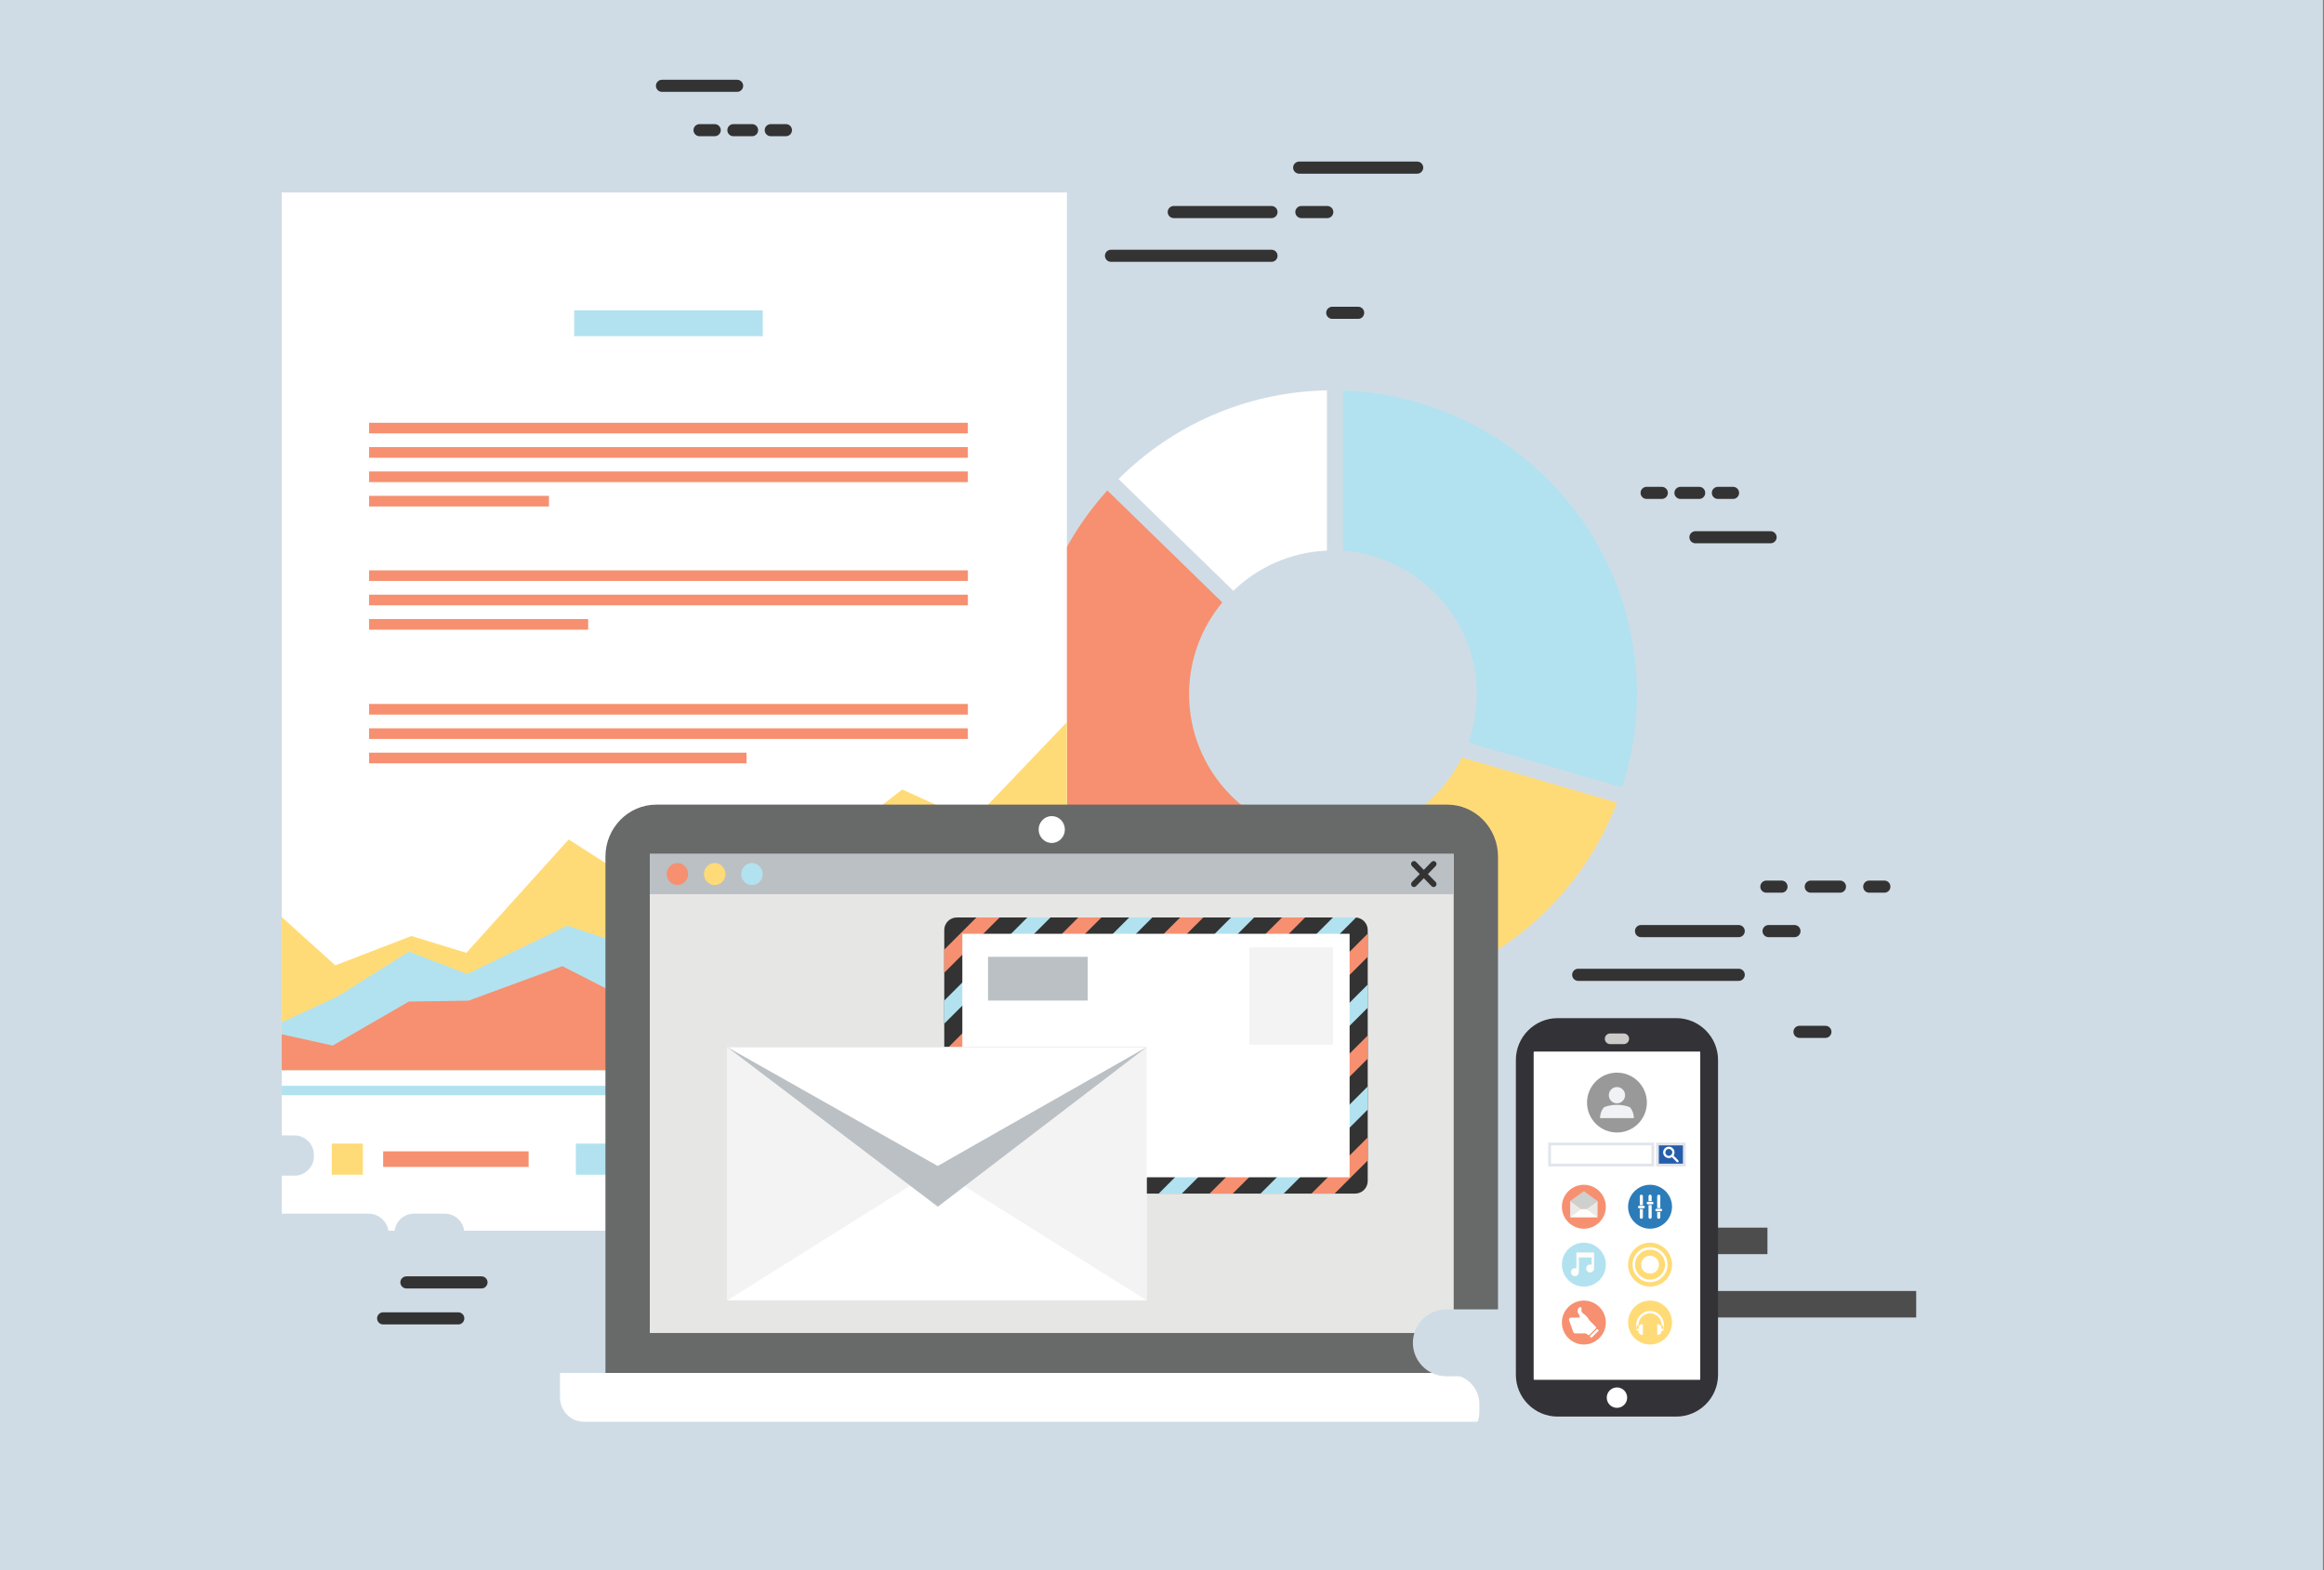 <?xml version="1.0" encoding="UTF-8" standalone="no"?>
<!DOCTYPE svg PUBLIC "-//W3C//DTD SVG 1.1//EN" "http://www.w3.org/Graphics/SVG/1.1/DTD/svg11.dtd">
<svg width="100%" height="100%" viewBox="0 0 1190 804" version="1.1" xmlns="http://www.w3.org/2000/svg" xmlns:xlink="http://www.w3.org/1999/xlink" xml:space="preserve" xmlns:serif="http://www.serif.com/" style="fill-rule:evenodd;clip-rule:evenodd;stroke-linejoin:round;stroke-miterlimit:2;">
    <rect x="0" y="0" width="1190" height="804" fill="#808080" stroke="none"/>
    <rect x="0" y="0" width="1189.44" height="803.963" style="fill:rgb(208,220,229);"/>
    <g>
        <g>
            <g>
                <path d="M652.642,66.124L501.008,66.124C487.989,66.124 477.35,76.782 477.35,89.802L477.35,91.737C477.35,104.758 487.99,115.404 501.008,115.404L652.642,115.404C665.673,115.404 676.315,104.759 676.315,91.737L676.315,89.802C676.315,76.782 665.673,66.124 652.642,66.124Z" style="fill:rgb(208,220,229);fill-rule:nonzero;"/>
            </g>
            <g>
                <path d="M743.299,161.975L507.896,161.975C494.348,161.975 483.242,173.059 483.242,186.612C483.242,200.162 494.347,211.263 507.896,211.263L743.299,211.263C756.868,211.263 767.935,200.162 767.935,186.612C767.935,173.059 756.868,161.975 743.299,161.975Z" style="fill:rgb(208,220,229);fill-rule:nonzero;"/>
            </g>
            <g>
                <path d="M836.782,161.975L798.836,161.975C785.749,161.975 775.04,172.683 775.04,185.772L775.04,187.467C775.04,200.553 785.749,211.262 798.836,211.262L836.782,211.262C849.871,211.262 860.578,200.553 860.578,187.467L860.578,185.772C860.578,172.683 849.871,161.975 836.782,161.975Z" style="fill:rgb(208,220,229);fill-rule:nonzero;"/>
            </g>
            <g>
                <path d="M625.003,114.077L505.789,114.077C517.797,114.077 527.615,123.893 527.615,135.902L527.615,141.519C527.615,153.531 517.798,163.364 505.789,163.364L625.003,163.364C613.013,163.364 603.178,153.531 603.178,141.519L603.178,135.902C603.178,123.894 613.013,114.077 625.003,114.077Z" style="fill:rgb(208,220,229);fill-rule:nonzero;"/>
            </g>
        </g>
        <g>
            <g>
                <g>
                    <g>
                        <rect x="815.012" y="628.658" width="90.013" height="13.555" style="fill:rgb(77,77,77);"/>
                    </g>
                </g>
            </g>
        </g>
        <g>
            <g>
                <g>
                    <g>
                        <rect x="864.332" y="661.092" width="116.847" height="13.564" style="fill:rgb(77,77,77);"/>
                    </g>
                </g>
            </g>
        </g>
        <g>
            <g>
                <path d="M687.656,199.963L687.656,282.072C725.896,284.727 756.211,316.69 756.151,355.593C756.131,364.222 754.622,372.51 751.868,380.212L757.335,381.923L830.659,403.226C835.484,388.238 838.199,372.267 838.222,355.674C838.306,271.36 771.34,202.699 687.656,199.963Z" style="fill:rgb(178,226,239);fill-rule:nonzero;"/>
            </g>
            <g>
                <path d="M679.454,199.9C637.773,200.727 600.221,217.903 572.742,245.301L631.519,302.529C644.068,290.441 660.866,282.736 679.454,281.971L679.454,199.9Z" style="fill:white;fill-rule:nonzero;"/>
            </g>
            <g>
                <path d="M679.454,429.065C640.227,427.424 608.848,395.017 608.868,355.431C608.909,337.6 615.288,321.236 625.888,308.502L567.009,251.154C542.067,278.734 526.879,315.241 526.821,355.332C526.738,440.339 594.789,509.471 679.454,511.1L679.454,429.065Z" style="fill:rgb(246,144,112);fill-rule:nonzero;"/>
            </g>
            <g>
                <path d="M748.589,387.91C737.284,410.851 714.432,427.101 687.656,428.954L687.656,511.1C751.846,509.011 806.198,468.067 827.961,410.991L748.589,387.91Z" style="fill:rgb(255,219,119);fill-rule:nonzero;"/>
            </g>
        </g>
        <g>
            <g>
                <g>
                    <rect x="144.269" y="98.547" width="402.041" height="531.667" style="fill:white;"/>
                </g>
            </g>
            <g>
                <g>
                    <rect x="144.269" y="555.998" width="402.041" height="4.85" style="fill:rgb(178,226,239);"/>
                </g>
            </g>
            <g>
                <g>
                    <path d="M546.31,547.996L144.269,547.996L144.269,469.608L171.666,494.326L210.65,479.311L238.791,487.931L291.189,429.859L336.65,459.013L360.567,437.801L397.702,454.46L461.987,404.261L497.735,420.585L546.31,369.796L546.31,547.996Z" style="fill:rgb(255,219,119);fill-rule:nonzero;"/>
                </g>
                <g>
                    <path d="M546.31,547.996L144.269,547.996L144.269,523.476L172.973,510.229L209.343,487.267L239.231,498.752L290.527,474.013L332.75,488.145L360.567,464.717L393.153,497.859L454.224,458.883L498.054,441.506L546.31,466.064L546.31,547.996Z" style="fill:rgb(178,226,239);fill-rule:nonzero;"/>
                </g>
                <g>
                    <path d="M546.31,547.996L144.269,547.996L144.269,529.649L170.379,535.411L209.343,512.873L239.897,512.42L287.953,494.75L334.698,518.627L356.966,479.311L393.153,508.447L454.868,492.558L497.735,471.355L546.31,484.311L546.31,547.996Z" style="fill:rgb(246,144,112);fill-rule:nonzero;"/>
                </g>
            </g>
            <g>
                <rect x="188.987" y="253.911" width="92.104" height="5.451" style="fill:rgb(246,144,112);"/>
            </g>
            <g>
                <rect x="188.987" y="241.429" width="306.614" height="5.461" style="fill:rgb(246,144,112);"/>
            </g>
            <g>
                <rect x="188.987" y="228.949" width="306.614" height="5.462" style="fill:rgb(246,144,112);"/>
            </g>
            <g>
                <rect x="188.987" y="216.495" width="306.614" height="5.433" style="fill:rgb(246,144,112);"/>
            </g>
            <g>
                <rect x="188.987" y="385.424" width="193.265" height="5.451" style="fill:rgb(246,144,112);"/>
            </g>
            <g>
                <rect x="188.987" y="372.954" width="306.614" height="5.44" style="fill:rgb(246,144,112);"/>
            </g>
            <g>
                <rect x="188.987" y="360.48" width="306.614" height="5.451" style="fill:rgb(246,144,112);"/>
            </g>
            <g>
                <rect x="188.987" y="317.003" width="112.181" height="5.44" style="fill:rgb(246,144,112);"/>
            </g>
            <g>
                <rect x="188.987" y="304.52" width="306.614" height="5.462" style="fill:rgb(246,144,112);"/>
            </g>
            <g>
                <rect x="188.987" y="292.07" width="306.614" height="5.411" style="fill:rgb(246,144,112);"/>
            </g>
            <g>
                <rect x="294.026" y="158.929" width="96.552" height="13.214" style="fill:rgb(178,226,239);"/>
            </g>
            <g>
                <rect x="196.187" y="589.582" width="74.488" height="7.978" style="fill:rgb(246,144,112);"/>
            </g>
            <g>
                <rect x="169.857" y="585.608" width="15.95" height="15.942" style="fill:rgb(255,219,119);"/>
            </g>
            <g>
                <rect x="321.223" y="589.582" width="74.444" height="7.978" style="fill:rgb(246,144,112);"/>
            </g>
            <g>
                <rect x="294.872" y="585.608" width="15.933" height="15.942" style="fill:rgb(178,226,239);"/>
            </g>
            <g>
                <rect x="445.231" y="589.313" width="74.506" height="7.985" style="fill:rgb(246,144,112);"/>
            </g>
            <g>
                <rect x="418.92" y="585.339" width="15.934" height="15.941" style="fill:rgb(246,144,112);"/>
            </g>
        </g>
        <g>
            <path d="M286.746,703.044L286.746,715.556C286.746,722.461 292.196,728.045 298.954,728.045L778.137,728.045C784.896,728.045 790.348,722.461 790.348,715.556L790.348,703.044L286.746,703.044Z" style="fill:white;fill-rule:nonzero;"/>
        </g>
        <path d="M767.053,703.044L767.053,438.67C767.053,423.984 755.407,412.037 741.048,412.037L336.066,412.037C321.685,412.037 310.017,423.984 310.017,438.67L310.017,703.044" style="fill:rgb(104,105,105);fill-rule:nonzero;"/>
        <g>
            <rect x="332.728" y="437.277" width="411.636" height="245.327" style="fill:rgb(230,230,229);"/>
        </g>
        <g>
            <path d="M545.263,424.78C545.263,428.59 542.267,431.667 538.545,431.667C534.846,431.667 531.828,428.59 531.828,424.78C531.828,420.987 534.846,417.908 538.545,417.908C542.267,417.908 545.263,420.987 545.263,424.78Z" style="fill:white;fill-rule:nonzero;"/>
        </g>
        <g>
            <rect x="332.728" y="437.277" width="411.636" height="20.601" style="fill:rgb(187,192,196);"/>
        </g>
        <g>
            <path d="M352.36,447.58C352.36,450.677 349.907,453.211 346.871,453.211C343.83,453.211 341.358,450.677 341.358,447.58C341.358,444.464 343.83,441.931 346.871,441.931C349.907,441.931 352.36,444.464 352.36,447.58Z" style="fill:rgb(246,144,112);fill-rule:nonzero;"/>
        </g>
        <g>
            <path d="M371.469,447.58C371.469,450.677 369.016,453.211 365.958,453.211C362.921,453.211 360.447,450.677 360.447,447.58C360.447,444.464 362.921,441.931 365.958,441.931C369.016,441.931 371.469,444.464 371.469,447.58Z" style="fill:rgb(255,219,119);fill-rule:nonzero;"/>
        </g>
        <g>
            <path d="M390.539,447.58C390.539,450.677 388.086,453.211 385.066,453.211C382.01,453.211 379.534,450.677 379.534,447.58C379.534,444.464 382.01,441.931 385.066,441.931C388.086,441.931 390.539,444.464 390.539,447.58Z" style="fill:rgb(178,226,239);fill-rule:nonzero;"/>
        </g>
        <g>
            <g>
                <g>
                    <g>
                        <g>
                            <path d="M844.586,704.754L740.589,704.754C731.17,704.754 723.464,697.045 723.464,687.636C723.464,678.216 731.17,670.51 740.589,670.51L844.586,670.51C854.004,670.51 861.702,678.216 861.702,687.636C861.702,697.045 854.004,704.754 844.586,704.754Z" style="fill:rgb(208,220,229);fill-rule:nonzero;"/>
                        </g>
                    </g>
                </g>
            </g>
            <g>
                <g>
                    <g>
                        <g>
                            <path d="M912.972,771.35L732.488,771.35C723.076,771.35 715.371,763.643 715.371,754.223C715.371,744.81 723.076,737.101 732.488,737.101L912.971,737.101C922.392,737.101 930.089,744.81 930.089,754.223C930.09,763.643 922.393,771.35 912.972,771.35Z" style="fill:rgb(208,220,229);fill-rule:nonzero;"/>
                        </g>
                    </g>
                </g>
            </g>
            <g>
                <g>
                    <g>
                        <g>
                            <path d="M810.013,722.893L810.013,718.997C810.013,710.649 816.839,703.824 825.182,703.824L742.349,703.824C750.694,703.824 757.519,710.649 757.519,718.997L757.519,722.893C757.519,731.242 750.694,738.068 742.349,738.068L825.182,738.068C816.839,738.067 810.013,731.241 810.013,722.893Z" style="fill:rgb(208,220,229);fill-rule:nonzero;"/>
                        </g>
                    </g>
                </g>
            </g>
        </g>
        <g>
            <path d="M731.15,447.58L735.132,443.477C735.714,442.913 735.714,441.956 735.132,441.352C734.569,440.771 733.622,440.771 733.039,441.352L729.057,445.447L725.076,441.352C724.488,440.771 723.568,440.771 722.983,441.352C722.4,441.956 722.4,442.913 722.983,443.477L726.984,447.58L722.983,451.661C722.4,452.234 722.4,453.211 722.983,453.796C723.568,454.4 724.488,454.4 725.076,453.796L729.057,449.714L733.039,453.796C733.622,454.4 734.568,454.4 735.132,453.796C735.714,453.211 735.714,452.234 735.132,451.661L731.15,447.58Z" style="fill:rgb(51,51,51);fill-rule:nonzero;"/>
        </g>
        <g>
            <g>
                <path d="M700.333,604.786C700.333,608.339 697.437,611.208 693.898,611.208L489.927,611.208C486.366,611.208 483.51,608.339 483.51,604.786L483.51,476.242C483.51,472.705 486.367,469.826 489.927,469.826L693.898,469.826C697.437,469.826 700.333,472.705 700.333,476.242L700.333,604.786Z" style="fill:rgb(217,222,230);fill-rule:nonzero;"/>
            </g>
            <g>
                <path d="M700.333,604.786C700.333,608.339 697.437,611.208 693.898,611.208L489.927,611.208C486.366,611.208 483.51,608.339 483.51,604.786L483.51,476.242C483.51,472.705 486.367,469.826 489.927,469.826L693.898,469.826C697.437,469.826 700.333,472.705 700.333,476.242L700.333,604.786Z" style="fill:rgb(51,51,51);fill-rule:nonzero;"/>
            </g>
            <g>
                <g>
                    <path d="M489.927,469.826C486.366,469.826 483.492,472.705 483.492,476.242L483.492,486.28L499.966,469.826L489.927,469.826Z" style="fill:none;fill-rule:nonzero;"/>
                </g>
                <g>
                    <path d="M537.882,469.826L483.492,524.217L483.492,538.44L552.125,469.826L537.882,469.826Z" style="fill:none;fill-rule:nonzero;"/>
                </g>
                <g>
                    <path d="M541.143,611.208L682.529,469.826L668.289,469.826L526.898,611.208L541.143,611.208Z" style="fill:none;fill-rule:nonzero;"/>
                </g>
                <g>
                    <path d="M511.833,469.826L483.492,498.128L483.492,512.368L526.033,469.826L511.833,469.826Z" style="fill:none;fill-rule:nonzero;"/>
                </g>
                <g>
                    <path d="M656.442,469.826L642.198,469.826L500.829,611.208L515.071,611.208L656.442,469.826Z" style="fill:none;fill-rule:nonzero;"/>
                </g>
                <g>
                    <path d="M619.37,611.208L700.333,530.254L700.333,516.028L605.148,611.208L619.37,611.208Z" style="fill:none;fill-rule:nonzero;"/>
                </g>
                <g>
                    <path d="M567.208,611.208L700.333,478.116L700.333,476.242C700.333,472.866 697.678,470.096 694.337,469.87L552.989,611.208L567.208,611.208Z" style="fill:none;fill-rule:nonzero;"/>
                </g>
                <g>
                    <path d="M671.53,611.208L700.333,582.431L700.333,568.189L657.305,611.208L671.53,611.208Z" style="fill:none;fill-rule:nonzero;"/>
                </g>
                <g>
                    <path d="M616.132,469.826L483.492,602.464L483.492,604.786C483.492,608.036 485.924,610.7 489.082,611.122L630.353,469.826L616.132,469.826Z" style="fill:none;fill-rule:nonzero;"/>
                </g>
                <g>
                    <path d="M693.898,611.208C697.437,611.208 700.333,608.339 700.333,604.786L700.333,594.277L683.397,611.208L693.898,611.208Z" style="fill:none;fill-rule:nonzero;"/>
                </g>
                <g>
                    <path d="M645.457,611.208L700.333,556.344L700.333,542.121L631.215,611.208L645.457,611.208Z" style="fill:none;fill-rule:nonzero;"/>
                </g>
                <g>
                    <path d="M590.042,469.826L483.492,576.388L483.492,590.597L604.282,469.826L590.042,469.826Z" style="fill:none;fill-rule:nonzero;"/>
                </g>
                <g>
                    <path d="M563.972,469.826L483.492,550.309L483.492,564.532L578.193,469.826L563.972,469.826Z" style="fill:none;fill-rule:nonzero;"/>
                </g>
                <g>
                    <path d="M593.302,611.208L700.333,504.184L700.333,489.962L579.06,611.208L593.302,611.208Z" style="fill:none;fill-rule:nonzero;"/>
                </g>
                <g>
                    <path d="M499.966,469.826L483.492,486.28L483.492,498.128L511.833,469.826L499.966,469.826Z" style="fill:rgb(246,144,112);fill-rule:nonzero;"/>
                </g>
                <g>
                    <path d="M526.033,469.826L483.492,512.368L483.492,524.217L537.882,469.826L526.033,469.826Z" style="fill:rgb(178,226,239);fill-rule:nonzero;"/>
                </g>
                <g>
                    <path d="M552.125,469.826L483.492,538.44L483.492,550.309L563.972,469.826L552.125,469.826Z" style="fill:rgb(246,144,112);fill-rule:nonzero;"/>
                </g>
                <g>
                    <path d="M578.193,469.826L483.492,564.532L483.492,576.388L590.042,469.826L578.193,469.826Z" style="fill:rgb(178,226,239);fill-rule:nonzero;"/>
                </g>
                <g>
                    <path d="M604.282,469.826L483.492,590.597L483.492,602.464L616.132,469.826L604.282,469.826Z" style="fill:rgb(246,144,112);fill-rule:nonzero;"/>
                </g>
                <g>
                    <path d="M630.353,469.826L489.083,611.122C489.344,611.173 489.627,611.208 489.928,611.208L500.829,611.208L642.199,469.826L630.353,469.826Z" style="fill:rgb(178,226,239);fill-rule:nonzero;"/>
                </g>
                <g>
                    <path d="M526.898,611.208L668.289,469.826L656.442,469.826L515.071,611.208L526.898,611.208Z" style="fill:rgb(246,144,112);fill-rule:nonzero;"/>
                </g>
                <g>
                    <path d="M552.989,611.208L694.338,469.87C694.174,469.846 694.035,469.826 693.899,469.826L682.53,469.826L541.143,611.208L552.989,611.208Z" style="fill:rgb(178,226,239);fill-rule:nonzero;"/>
                </g>
                <g>
                    <path d="M579.06,611.208L700.333,489.962L700.333,478.116L567.208,611.208L579.06,611.208Z" style="fill:rgb(246,144,112);fill-rule:nonzero;"/>
                </g>
                <g>
                    <path d="M605.148,611.208L700.333,516.028L700.333,504.184L593.302,611.208L605.148,611.208Z" style="fill:rgb(178,226,239);fill-rule:nonzero;"/>
                </g>
                <g>
                    <path d="M631.215,611.208L700.333,542.121L700.333,530.254L619.37,611.208L631.215,611.208Z" style="fill:rgb(246,144,112);fill-rule:nonzero;"/>
                </g>
                <g>
                    <path d="M657.305,611.208L700.333,568.189L700.333,556.344L645.457,611.208L657.305,611.208Z" style="fill:rgb(178,226,239);fill-rule:nonzero;"/>
                </g>
                <g>
                    <path d="M683.397,611.208L700.333,594.277L700.333,582.431L671.53,611.208L683.397,611.208Z" style="fill:rgb(246,144,112);fill-rule:nonzero;"/>
                </g>
            </g>
            <g>
                <rect x="492.764" y="478.171" width="198.296" height="124.687" style="fill:white;"/>
            </g>
            <g>
                <rect x="505.921" y="489.962" width="51.032" height="22.406" style="fill:rgb(187,192,196);"/>
            </g>
            <g>
                <rect x="639.684" y="485.135" width="42.846" height="49.864" style="fill:rgb(243,243,243);"/>
            </g>
        </g>
        <g>
            <g>
                <rect x="372.394" y="536.206" width="214.731" height="129.682" style="fill:white;"/>
            </g>
            <g>
                <path d="M480.352,598.222L372.394,665.888L372.394,536.206L480.352,598.222Z" style="fill:rgb(243,243,243);fill-rule:nonzero;"/>
            </g>
            <g>
                <path d="M479.187,598.222L587.125,665.888L587.125,536.206L479.187,598.222Z" style="fill:rgb(243,243,243);fill-rule:nonzero;"/>
            </g>
            <g>
                <path d="M480.211,617.915L372.394,536.206L587.125,536.206L480.211,617.915Z" style="fill:rgb(187,192,196);fill-rule:nonzero;"/>
            </g>
            <g>
                <path d="M480.151,597.075L372.394,536.206L587.125,536.206L480.151,597.075Z" style="fill:white;fill-rule:nonzero;"/>
            </g>
        </g>
        <g>
            <g>
                <path d="M651.053,134.08L568.879,134.08C567.151,134.08 565.784,132.703 565.784,130.974C565.784,129.268 567.151,127.885 568.879,127.885L651.053,127.885C652.798,127.885 654.167,129.268 654.167,130.974C654.167,132.703 652.798,134.08 651.053,134.08Z" style="fill:rgb(51,51,51);fill-rule:nonzero;"/>
            </g>
            <g>
                <path d="M679.653,111.697L666.379,111.697C664.666,111.697 663.26,110.304 663.26,108.599C663.26,106.88 664.666,105.486 666.379,105.486L679.653,105.486C681.342,105.486 682.73,106.88 682.73,108.599C682.73,110.304 681.343,111.697 679.653,111.697Z" style="fill:rgb(51,51,51);fill-rule:nonzero;"/>
            </g>
            <g>
                <path d="M695.467,163.283L682.192,163.283C680.462,163.283 679.07,161.906 679.07,160.174C679.07,158.464 680.462,157.076 682.192,157.076L695.467,157.076C697.175,157.076 698.544,158.464 698.544,160.174C698.543,161.906 697.175,163.283 695.467,163.283Z" style="fill:rgb(51,51,51);fill-rule:nonzero;"/>
            </g>
            <g>
                <path d="M651.053,111.697L601.022,111.697C599.313,111.697 597.907,110.304 597.907,108.599C597.907,106.88 599.313,105.486 601.022,105.486L651.053,105.486C652.798,105.486 654.167,106.88 654.167,108.599C654.167,110.304 652.798,111.697 651.053,111.697Z" style="fill:rgb(51,51,51);fill-rule:nonzero;"/>
            </g>
            <g>
                <path d="M725.676,88.937L665.252,88.937C663.543,88.937 662.133,87.543 662.133,85.839C662.133,84.124 663.542,82.73 665.252,82.73L725.676,82.73C727.365,82.73 728.773,84.124 728.773,85.839C728.772,87.543 727.365,88.937 725.676,88.937Z" style="fill:rgb(51,51,51);fill-rule:nonzero;"/>
            </g>
        </g>
        <g>
            <g>
                <path d="M890.321,502.292L808.105,502.292C806.4,502.292 805.013,500.885 805.013,499.175C805.013,497.466 806.4,496.075 808.105,496.075L890.321,496.075C892.01,496.075 893.418,497.466 893.418,499.175C893.418,500.885 892.011,502.292 890.321,502.292Z" style="fill:rgb(51,51,51);fill-rule:nonzero;"/>
            </g>
            <g>
                <path d="M918.861,479.895L905.586,479.895C903.896,479.895 902.489,478.518 902.489,476.808C902.489,475.076 903.895,473.691 905.586,473.691L918.861,473.691C920.59,473.691 921.957,475.076 921.957,476.808C921.957,478.518 920.59,479.895 918.861,479.895Z" style="fill:rgb(51,51,51);fill-rule:nonzero;"/>
            </g>
            <g>
                <path d="M934.695,531.489L921.414,531.489C919.709,531.489 918.323,530.092 918.323,528.383C918.323,526.675 919.709,525.284 921.414,525.284L934.695,525.284C936.402,525.284 937.793,526.675 937.793,528.383C937.793,530.092 936.402,531.489 934.695,531.489Z" style="fill:rgb(51,51,51);fill-rule:nonzero;"/>
            </g>
            <g>
                <path d="M890.321,479.895L840.25,479.895C838.542,479.895 837.175,478.518 837.175,476.808C837.175,475.076 838.542,473.691 840.25,473.691L890.321,473.691C892.01,473.691 893.418,475.076 893.418,476.808C893.418,478.518 892.011,479.895 890.321,479.895Z" style="fill:rgb(51,51,51);fill-rule:nonzero;"/>
            </g>
            <g>
                <g>
                    <path d="M964.886,457.133L957.122,457.133C955.412,457.133 954.043,455.766 954.043,454.044C954.043,452.315 955.412,450.921 957.122,450.921L964.886,450.921C966.616,450.921 967.985,452.315 967.985,454.044C967.984,455.766 966.616,457.133 964.886,457.133Z" style="fill:rgb(51,51,51);fill-rule:nonzero;"/>
                </g>
                <g>
                    <path d="M942.156,457.133L927.211,457.133C925.481,457.133 924.095,455.766 924.095,454.044C924.095,452.315 925.481,450.921 927.211,450.921L942.156,450.921C943.886,450.921 945.255,452.315 945.255,454.044C945.255,455.766 943.887,457.133 942.156,457.133Z" style="fill:rgb(51,51,51);fill-rule:nonzero;"/>
                </g>
                <g>
                    <path d="M912.245,457.133L904.481,457.133C902.751,457.133 901.362,455.766 901.362,454.044C901.362,452.315 902.751,450.921 904.481,450.921L912.245,450.921C913.959,450.921 915.325,452.315 915.325,454.044C915.325,455.766 913.959,457.133 912.245,457.133Z" style="fill:rgb(51,51,51);fill-rule:nonzero;"/>
                </g>
            </g>
            <g>
                <g>
                    <path d="M887.403,255.499L879.661,255.499C877.908,255.499 876.539,254.113 876.539,252.402C876.539,250.694 877.908,249.304 879.661,249.304L887.403,249.304C889.114,249.304 890.501,250.694 890.501,252.402C890.501,254.112 889.114,255.499 887.403,255.499Z" style="fill:rgb(51,51,51);fill-rule:nonzero;"/>
                </g>
                <g>
                    <path d="M870.064,255.499L860.49,255.499C858.8,255.499 857.372,254.113 857.372,252.402C857.372,250.694 858.8,249.304 860.49,249.304L870.064,249.304C871.772,249.304 873.164,250.694 873.164,252.402C873.164,254.112 871.772,255.499 870.064,255.499Z" style="fill:rgb(51,51,51);fill-rule:nonzero;"/>
                </g>
                <g>
                    <path d="M850.914,255.499L843.147,255.499C841.441,255.499 840.052,254.113 840.052,252.402C840.052,250.694 841.441,249.304 843.147,249.304L850.914,249.304C852.626,249.304 854.031,250.694 854.031,252.402C854.031,254.112 852.626,255.499 850.914,255.499Z" style="fill:rgb(51,51,51);fill-rule:nonzero;"/>
                </g>
            </g>
            <g>
                <path d="M906.612,278.22L868.153,278.22C866.444,278.22 865.054,276.843 865.054,275.111C865.054,273.412 866.444,272.014 868.153,272.014L906.612,272.014C908.322,272.014 909.73,273.412 909.73,275.111C909.73,276.843 908.322,278.22 906.612,278.22Z" style="fill:rgb(51,51,51);fill-rule:nonzero;"/>
            </g>
        </g>
        <g>
            <g>
                <path d="M365.958,69.756L358.215,69.756C356.503,69.756 355.097,68.363 355.097,66.652C355.097,64.939 356.503,63.555 358.215,63.555L365.958,63.555C367.666,63.555 369.079,64.939 369.079,66.652C369.079,68.363 367.667,69.756 365.958,69.756Z" style="fill:rgb(51,51,51);fill-rule:nonzero;"/>
            </g>
            <g>
                <path d="M385.107,69.756L375.512,69.756C373.805,69.756 372.436,68.363 372.436,66.652C372.436,64.939 373.805,63.555 375.512,63.555L385.107,63.555C386.817,63.555 388.204,64.939 388.204,66.652C388.205,68.363 386.818,69.756 385.107,69.756Z" style="fill:rgb(51,51,51);fill-rule:nonzero;"/>
            </g>
            <g>
                <path d="M402.427,69.756L394.661,69.756C392.953,69.756 391.567,68.363 391.567,66.652C391.567,64.939 392.954,63.555 394.661,63.555L402.427,63.555C404.137,63.555 405.544,64.939 405.544,66.652C405.544,68.363 404.137,69.756 402.427,69.756Z" style="fill:rgb(51,51,51);fill-rule:nonzero;"/>
            </g>
        </g>
        <g>
            <path d="M377.424,47.042L338.963,47.042C337.273,47.042 335.864,45.664 335.864,43.934C335.864,42.229 337.273,40.847 338.963,40.847L377.424,40.847C379.154,40.847 380.541,42.229 380.541,43.934C380.541,45.665 379.154,47.042 377.424,47.042Z" style="fill:rgb(51,51,51);fill-rule:nonzero;"/>
        </g>
        <g>
            <g>
                <path d="M234.647,678.22L196.187,678.22C194.477,678.22 193.088,676.822 193.088,675.114C193.088,673.414 194.477,672.005 196.187,672.005L234.647,672.005C236.355,672.005 237.763,673.414 237.763,675.114C237.763,676.821 236.355,678.22 234.647,678.22Z" style="fill:rgb(51,51,51);fill-rule:nonzero;"/>
            </g>
            <g>
                <path d="M246.556,659.786L208.097,659.786C206.407,659.786 204.999,658.385 204.999,656.677C204.999,654.965 206.407,653.59 208.097,653.59L246.556,653.59C248.263,653.59 249.653,654.965 249.653,656.677C249.653,658.385 248.262,659.786 246.556,659.786Z" style="fill:rgb(51,51,51);fill-rule:nonzero;"/>
            </g>
        </g>
        <g>
            <g>
                <path d="M150.827,581.429L87.433,581.429C81.989,581.429 77.541,585.884 77.541,591.325L77.541,592.137C77.541,597.582 81.989,602.027 87.433,602.027L150.827,602.027C156.278,602.027 160.725,597.583 160.725,592.137L160.725,591.325C160.725,585.884 156.278,581.429 150.827,581.429Z" style="fill:rgb(208,220,229);fill-rule:nonzero;"/>
            </g>
            <g>
                <path d="M188.729,621.502L90.313,621.502C84.648,621.502 80.005,626.137 80.005,631.803C80.005,637.466 84.648,642.108 90.313,642.108L188.73,642.108C194.403,642.108 199.03,637.466 199.03,631.803C199.029,626.137 194.402,621.502 188.729,621.502Z" style="fill:rgb(208,220,229);fill-rule:nonzero;"/>
            </g>
            <g>
                <path d="M227.815,621.502L211.95,621.502C206.477,621.502 202.001,625.977 202.001,631.449L202.001,632.157C202.001,637.631 206.477,642.107 211.95,642.107L227.815,642.107C233.286,642.107 237.762,637.63 237.762,632.157L237.762,631.449C237.763,625.977 233.286,621.502 227.815,621.502Z" style="fill:rgb(208,220,229);fill-rule:nonzero;"/>
            </g>
            <g>
                <path d="M139.274,601.474L89.431,601.474C94.452,601.474 98.556,605.579 98.556,610.602L98.556,612.952C98.556,617.973 94.452,622.083 89.431,622.083L139.274,622.083C134.259,622.083 130.149,617.973 130.149,612.952L130.149,610.602C130.148,605.579 134.259,601.474 139.274,601.474Z" style="fill:rgb(208,220,229);fill-rule:nonzero;"/>
            </g>
        </g>
        <g>
            <g id="XMLID_1507_">
                <g id="XMLID_1508_">
                    <g id="XMLID_1511_">
                        <path d="M797.588,521.365L858.324,521.365C870.095,521.365 879.72,530.998 879.72,542.759L879.72,704.02C879.72,715.783 870.095,725.404 858.324,725.404L797.588,725.404C785.821,725.404 776.202,715.783 776.202,704.02L776.202,542.759C776.202,530.998 785.821,521.365 797.588,521.365Z" style="fill:rgb(51,50,55);"/>
                    </g>
                    <g id="XMLID_1510_">
                        <path d="M785.606,538.483L870.309,538.483C870.471,538.483 870.611,538.613 870.611,538.786L870.611,706.284C870.611,706.448 870.471,706.582 870.309,706.582L785.606,706.582C785.44,706.582 785.305,706.448 785.305,706.284L785.305,538.786C785.306,538.613 785.44,538.483 785.606,538.483Z" style="fill:white;"/>
                    </g>
                    <g id="XMLID_1509_">
                        <path d="M827.958,720.931C830.838,720.931 833.187,718.58 833.187,715.702C833.187,712.818 830.838,710.473 827.958,710.473C825.078,710.473 822.731,712.818 822.731,715.702C822.731,718.58 825.078,720.931 827.958,720.931Z" style="fill:white;"/>
                    </g>
                </g>
            </g>
            <g id="XMLID_1502_" opacity="0.5">
                <g id="XMLID_1506_">
                    <path d="M843.286,564.604C843.286,573.066 836.43,579.931 827.958,579.931C819.5,579.931 812.631,573.066 812.631,564.604C812.631,556.137 819.5,549.277 827.958,549.277C836.43,549.277 843.286,556.138 843.286,564.604Z" style="fill:rgb(51,51,51);"/>
                </g>
                <g id="XMLID_1503_">
                    <g id="XMLID_1505_">
                        <path d="M836.618,572.562L836.618,572.507C836.618,570.414 835.865,568.487 834.619,566.989C832.736,566.212 830.435,565.758 827.958,565.758C825.481,565.758 823.188,566.212 821.297,566.989C820.051,568.487 819.3,570.414 819.3,572.507L819.3,572.562L836.618,572.562Z" style="fill:rgb(225,229,235);"/>
                    </g>
                    <g id="XMLID_1504_">
                        <path d="M832.125,560.817C832.125,563.122 830.262,564.992 827.958,564.992C825.656,564.992 823.792,563.122 823.792,560.817C823.792,558.516 825.656,556.646 827.958,556.646C830.262,556.646 832.125,558.517 832.125,560.817Z" style="fill:rgb(225,229,235);"/>
                    </g>
                </g>
            </g>
            <g id="XMLID_1497_">
                <g id="XMLID_1501_">
                    <rect x="792.754" y="585.11" width="54.286" height="12.188" style="fill:rgb(225,229,235);"/>
                </g>
                <g id="XMLID_1500_">
                    <rect x="794.181" y="586.527" width="51.438" height="9.352" style="fill:white;"/>
                </g>
                <g id="XMLID_1499_">
                    <rect x="847.991" y="585.11" width="15.171" height="12.188" style="fill:rgb(225,229,235);"/>
                </g>
                <g id="XMLID_1498_">
                    <rect x="849.408" y="586.527" width="12.327" height="9.352" style="fill:rgb(37,93,171);"/>
                </g>
            </g>
            <g id="XMLID_1488_">
                <g id="XMLID_1491_">
                    <g id="XMLID_1492_">
                        <path d="M857.425,589.845C857.575,591.445 856.4,592.867 854.797,593.017C853.197,593.168 851.774,592.001 851.621,590.397C851.465,588.797 852.645,587.366 854.243,587.215C855.85,587.063 857.272,588.236 857.425,589.845ZM852.759,590.285C852.855,591.264 853.712,591.971 854.688,591.881C855.662,591.786 856.38,590.923 856.285,589.949C856.192,588.979 855.327,588.261 854.349,588.355C853.384,588.448 852.668,589.315 852.759,590.285Z" style="fill:white;fill-rule:nonzero;"/>
                    </g>
                </g>
                <g id="XMLID_1489_">
                    <g id="XMLID_1490_">
                        <path d="M859.537,594.579C859.558,594.742 859.501,594.916 859.37,595.04C859.142,595.263 858.777,595.26 858.557,595.032L855.957,592.386C855.742,592.157 855.742,591.795 855.964,591.578C856.192,591.349 856.558,591.354 856.78,591.579L859.378,594.225C859.472,594.327 859.523,594.446 859.537,594.579Z" style="fill:white;fill-rule:nonzero;"/>
                    </g>
                </g>
            </g>
            <g>
                <g>
                    <g id="XMLID_1479_">
                        <g id="XMLID_1487_">
                            <path d="M811.013,629.194C817.209,629.194 822.265,624.139 822.265,617.95C822.265,611.75 817.209,606.697 811.013,606.697C804.814,606.697 799.766,611.75 799.766,617.95C799.766,624.14 804.813,629.194 811.013,629.194Z" style="fill:rgb(246,144,112);"/>
                        </g>
                        <g id="XMLID_1480_">
                            <g id="XMLID_1486_">
                                <path d="M818.033,615.028L811.013,620.085L804.001,615.028L811.013,609.963L818.033,615.028Z" style="fill:rgb(207,207,206);"/>
                            </g>
                            <g id="XMLID_1485_">
                                <path d="M804.001,623.307L818.033,623.307L818.033,615.028L811.013,620.085L804.001,615.028L804.001,623.307Z" style="fill:rgb(234,233,232);"/>
                            </g>
                            <g id="XMLID_1484_">
                                <path d="M804.001,623.307L818.033,623.307L812.288,619.166L809.729,619.166L804.001,623.307Z" style="fill:rgb(255,253,250);"/>
                            </g>
                        </g>
                    </g>
                    <g id="XMLID_1362_">
                        <g id="XMLID_1478_">
                            <path d="M811.013,658.839C817.209,658.839 822.265,653.789 822.265,647.595C822.265,641.4 817.209,636.342 811.013,636.342C804.814,636.342 799.766,641.4 799.766,647.595C799.766,653.789 804.813,658.839 811.013,658.839Z" style="fill:rgb(178,226,239);"/>
                        </g>
                        <g id="XMLID_1364_">
                            <g id="XMLID_1366_">
                                <path d="M806.429,653.479C807.544,653.479 808.455,652.567 808.455,651.447L808.455,643.918L814.982,643.918L814.982,647.667C814.744,647.574 814.486,647.524 814.226,647.524C813.105,647.524 812.193,648.435 812.193,649.551C812.193,650.668 813.105,651.585 814.226,651.585C815.337,651.585 816.255,650.668 816.255,649.551L816.255,641.368L807.179,641.368L807.179,649.563C806.951,649.474 806.7,649.414 806.429,649.414C805.309,649.414 804.403,650.328 804.403,651.446C804.402,652.566 805.309,653.479 806.429,653.479Z" style="fill:rgb(255,253,250);fill-rule:nonzero;"/>
                            </g>
                        </g>
                    </g>
                    <g id="XMLID_1349_">
                        <g id="XMLID_1360_">
                            <path d="M811.013,688.491C817.209,688.491 822.265,683.433 822.265,677.239C822.265,671.043 817.209,665.994 811.013,665.994C804.814,665.994 799.766,671.043 799.766,677.239C799.766,683.434 804.813,688.491 811.013,688.491Z" style="fill:rgb(246,144,112);"/>
                        </g>
                        <g id="XMLID_1351_">
                            <g id="XMLID_1357_">
                                <path d="M813.919,683.504C813.662,683.752 813.246,683.752 812.986,683.504L812.752,683.262C812.504,683.005 811.995,682.8 811.637,682.8L806.516,682.8C806.149,682.8 805.754,682.524 805.632,682.184L803.463,676.169C803.183,675.374 803.634,674.727 804.48,674.727L808.736,674.727C808.924,674.111 808.821,673.617 808.641,673.342C808.374,672.951 807.661,672.219 807.797,671.122C807.839,670.765 808.047,670.205 808.267,669.914C808.909,669.083 809.83,669.283 809.83,670.02C809.83,670.905 809.358,671.786 811.02,672.875C812.682,673.963 813.819,676.1 813.819,676.109C813.819,676.114 814.026,676.329 814.285,676.589L817.095,679.393C817.344,679.652 817.344,680.07 817.095,680.326L813.919,683.504Z" style="fill:white;fill-rule:nonzero;"/>
                            </g>
                            <g id="XMLID_1355_">
                                <path d="M817.778,680.484L814.02,684.246L814.888,685.106L818.649,681.344L817.778,680.484Z" style="fill:white;fill-rule:nonzero;"/>
                            </g>
                        </g>
                    </g>
                </g>
                <g>
                    <g id="XMLID_1345_">
                        <g id="XMLID_1348_">
                            <path d="M844.904,688.491C851.106,688.491 856.156,683.433 856.156,677.239C856.156,671.043 851.106,665.994 844.904,665.994C838.71,665.994 833.659,671.043 833.659,677.239C833.659,683.434 838.71,688.491 844.904,688.491Z" style="fill:rgb(255,219,119);"/>
                        </g>
                        <g id="XMLID_1346_">
                            <path d="M851.693,680.477C851.895,679.819 852.003,679.14 852.003,678.441C852.003,674.537 848.816,671.345 844.904,671.323C840.993,671.345 837.814,674.537 837.814,678.441C837.814,679.14 837.912,679.831 838.112,680.491C838.019,680.549 837.964,680.643 837.964,680.75L837.964,681.133C837.964,681.312 838.107,681.452 838.28,681.452L839.063,681.452L839.063,682.144C839.063,682.959 840.019,683.617 841.208,683.63L841.208,677.999C840.169,678.012 839.31,678.514 839.109,679.182C839.081,679.273 839.063,679.373 839.063,679.488L839.063,680.431L838.28,680.431C838.221,680.431 838.165,680.448 838.112,680.491L838.112,679.963C838.112,679.762 838.143,679.569 838.199,679.38C838.336,678.942 838.615,678.555 838.997,678.261L838.997,678.257C839.097,675.078 841.711,672.516 844.904,672.5C848.121,672.516 850.742,675.103 850.821,678.302C851.244,678.653 851.514,679.092 851.606,679.594C851.628,679.719 851.645,679.84 851.645,679.963L851.645,680.448C851.615,680.441 851.572,680.431 851.544,680.431L850.697,680.431L850.697,679.488C850.697,679.421 850.689,679.355 850.676,679.3C850.539,678.577 849.667,678.033 848.59,677.999L848.59,683.623C849.76,683.597 850.697,682.948 850.697,682.144L850.697,681.452L851.544,681.452C851.714,681.452 851.859,681.311 851.859,681.133L851.859,680.75C851.86,680.634 851.795,680.526 851.693,680.477Z" style="fill:white;fill-rule:nonzero;"/>
                        </g>
                    </g>
                    <g id="XMLID_1092_">
                        <g id="XMLID_1132_">
                            <path d="M844.904,606.697C838.71,606.697 833.659,611.75 833.659,617.941C833.659,624.139 838.71,629.194 844.904,629.194C851.106,629.194 856.156,624.139 856.156,617.941C856.156,611.75 851.106,606.697 844.904,606.697Z" style="fill:rgb(44,124,185);"/>
                        </g>
                        <g id="XMLID_1093_">
                            <g id="XMLID_1104_">
                                <g id="XMLID_1130_">
                                    <path d="M850.16,618.643L850.16,612.568C850.16,612.131 849.803,611.768 849.359,611.768C848.922,611.768 848.562,612.131 848.562,612.568L848.562,618.643L850.16,618.643Z" style="fill:white;fill-rule:nonzero;"/>
                                </g>
                                <g id="XMLID_1121_">
                                    <path d="M848.563,620.67L848.563,623.321C848.563,623.765 848.923,624.123 849.36,624.123C849.803,624.123 850.161,623.766 850.161,623.321L850.161,620.67L848.563,620.67Z" style="fill:white;fill-rule:nonzero;"/>
                                </g>
                                <g id="XMLID_1105_">
                                    <path d="M850.439,620.3L848.277,620.3C847.912,620.3 847.617,620.004 847.617,619.64C847.617,619.274 847.912,618.981 848.277,618.981L850.439,618.981C850.808,618.981 851.106,619.274 851.106,619.64C851.106,620.004 850.809,620.3 850.439,620.3Z" style="fill:white;fill-rule:nonzero;"/>
                                </g>
                            </g>
                            <g id="XMLID_1098_">
                                <g id="XMLID_1101_">
                                    <path d="M845.728,615.056L845.728,612.568C845.728,612.131 845.371,611.768 844.924,611.768C844.487,611.768 844.132,612.131 844.132,612.568L844.132,615.056L845.728,615.056Z" style="fill:white;fill-rule:nonzero;"/>
                                </g>
                                <g id="XMLID_1100_">
                                    <path d="M844.132,617.089L844.132,623.321C844.132,623.765 844.487,624.123 844.924,624.123C845.37,624.123 845.728,623.766 845.728,623.321L845.728,617.089L844.132,617.089Z" style="fill:white;fill-rule:nonzero;"/>
                                </g>
                                <g id="XMLID_1099_">
                                    <path d="M846.014,616.718L843.843,616.718C843.487,616.718 843.193,616.425 843.193,616.058C843.193,615.694 843.487,615.4 843.843,615.4L846.014,615.4C846.379,615.4 846.673,615.694 846.673,616.058C846.673,616.425 846.379,616.718 846.014,616.718Z" style="fill:white;fill-rule:nonzero;"/>
                                </g>
                            </g>
                            <g id="XMLID_1094_">
                                <g id="XMLID_1097_">
                                    <path d="M841.243,617.112C841.243,617.101 841.25,617.089 841.25,617.083L841.25,612.567C841.25,612.13 840.893,611.767 840.456,611.767C840.002,611.767 839.648,612.13 839.648,612.567L839.648,617.112L841.243,617.112Z" style="fill:white;fill-rule:nonzero;"/>
                                </g>
                                <g id="XMLID_1096_">
                                    <path d="M839.648,619.138L839.648,623.321C839.648,623.765 840.002,624.123 840.456,624.123C840.893,624.123 841.25,623.766 841.25,623.321L841.25,619.16C841.25,619.152 841.243,619.145 841.243,619.138L839.648,619.138Z" style="fill:white;fill-rule:nonzero;"/>
                                </g>
                                <g id="XMLID_1095_">
                                    <path d="M841.538,618.765L839.366,618.765C839.003,618.765 838.71,618.466 838.71,618.108C838.71,617.744 839.003,617.443 839.366,617.443L841.538,617.443C841.893,617.443 842.196,617.744 842.196,618.108C842.196,618.466 841.894,618.765 841.538,618.765Z" style="fill:white;fill-rule:nonzero;"/>
                                </g>
                            </g>
                        </g>
                    </g>
                    <g>
                        <g id="XMLID_1091_">
                            <path d="M844.904,658.839C851.106,658.839 856.156,653.789 856.156,647.595C856.156,641.4 851.106,636.342 844.904,636.342C838.71,636.342 833.659,641.4 833.659,647.595C833.659,653.789 838.71,658.839 844.904,658.839Z" style="fill:rgb(255,219,119);"/>
                        </g>
                        <g id="XMLID_1086_">
                            <g id="XMLID_1088_">
                                <path d="M844.904,638.628C839.954,638.628 835.945,642.643 835.945,647.595C835.945,652.545 839.954,656.56 844.904,656.56C849.861,656.56 853.872,652.545 853.872,647.595C853.872,642.643 849.861,638.628 844.904,638.628ZM844.904,655.272C840.665,655.272 837.226,651.834 837.226,647.594C837.226,643.352 840.664,639.916 844.904,639.916C849.144,639.916 852.583,643.352 852.583,647.594C852.583,651.835 849.145,655.272 844.904,655.272Z" style="fill:white;"/>
                            </g>
                            <g id="XMLID_1087_">
                                <path d="M844.904,643.01C842.383,643.01 840.328,645.067 840.328,647.595C840.328,650.116 842.383,652.179 844.904,652.179C847.431,652.179 849.487,650.116 849.487,647.595C849.487,645.066 847.432,643.01 844.904,643.01Z" style="fill:white;"/>
                            </g>
                        </g>
                    </g>
                </g>
            </g>
            <g>
                <path d="M831.455,534.665L824.461,534.665C822.967,534.665 821.748,533.441 821.748,531.943C821.748,530.452 822.967,529.221 824.461,529.221L831.455,529.221C832.951,529.221 834.175,530.451 834.175,531.943C834.175,533.441 832.951,534.665 831.455,534.665Z" style="fill:rgb(204,203,201);"/>
            </g>
        </g>
    </g>
</svg>
